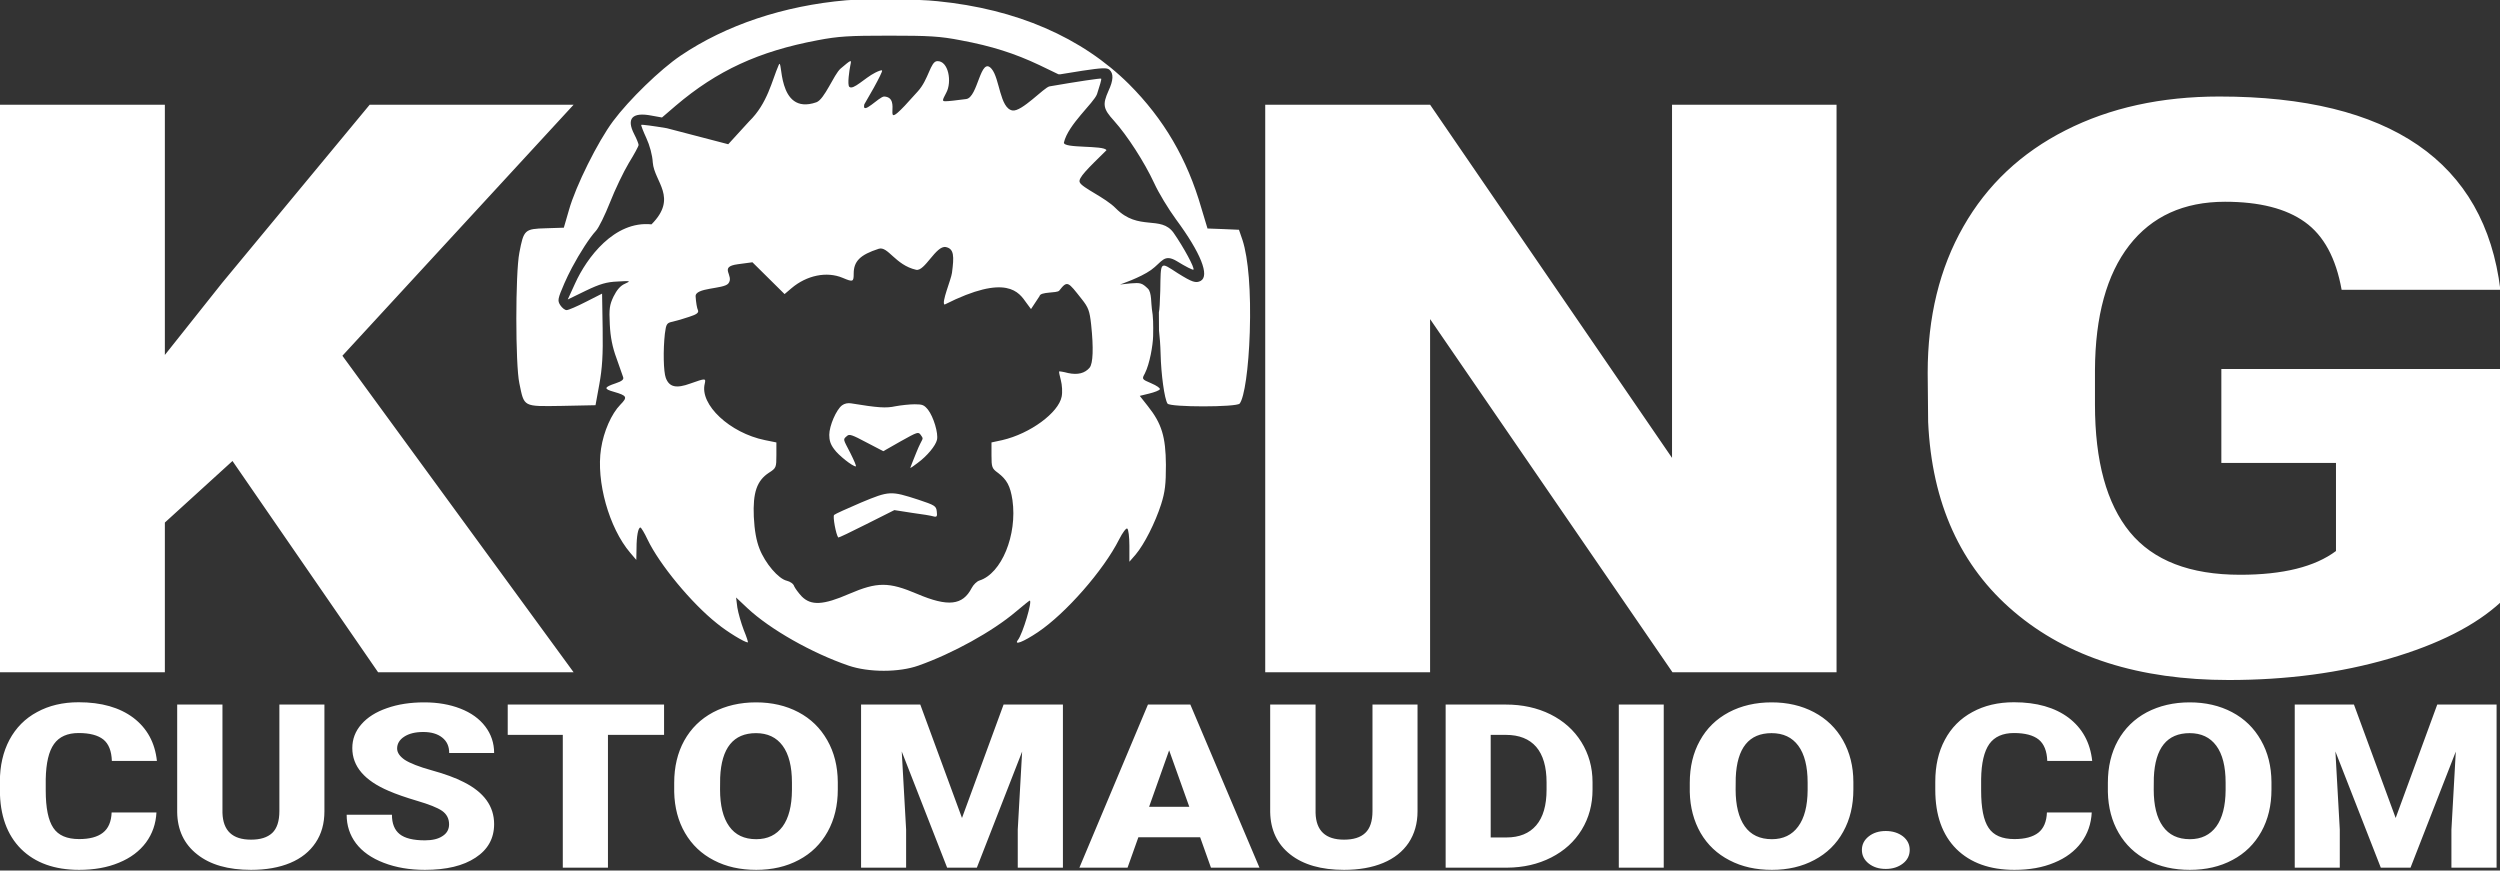 <?xml version="1.0" encoding="UTF-8" standalone="no"?>
<!DOCTYPE svg PUBLIC "-//W3C//DTD SVG 1.1//EN" "http://www.w3.org/Graphics/SVG/1.1/DTD/svg11.dtd">
<svg width="100%" height="100%" viewBox="0 0 2171 756" version="1.1" xmlns="http://www.w3.org/2000/svg" xmlns:xlink="http://www.w3.org/1999/xlink" xml:space="preserve" xmlns:serif="http://www.serif.com/" style="fill-rule:evenodd;clip-rule:evenodd;stroke-linejoin:round;stroke-miterlimit:2;">
    <rect x="0" y="0" width="2171" height="756" fill="#333333" stroke="none"/>
    <g transform="matrix(1,0,0,1,-20618.7,-14686.4)">
        <g transform="matrix(0.592,0,0,0.419,13269.8,14064.1)">
            <g transform="matrix(1.69,0,0,2.389,-22432.1,-33602.2)">
                <path d="M22227.5,15372C22227.5,15385.8 22224.6,15398 22218.7,15408.6C22212.9,15419.2 22204.5,15427.4 22193.7,15433.1C22182.9,15438.9 22170.6,15441.7 22156.8,15441.7C22142.9,15441.7 22130.7,15439 22120,15433.4C22109.3,15427.9 22100.9,15420 22094.9,15409.7C22089,15399.4 22085.8,15387.5 22085.5,15374.2L22085.5,15366.2C22085.5,15352.4 22088.4,15340.1 22094.3,15329.6C22100.1,15319 22108.5,15310.8 22119.4,15305C22130.2,15299.3 22142.6,15296.4 22156.5,15296.4C22170.3,15296.4 22182.5,15299.2 22193.3,15304.9C22204.1,15310.6 22212.5,15318.7 22218.5,15329.3C22224.4,15339.8 22227.5,15351.9 22227.5,15365.5L22227.5,15372ZM21346,15372C21346,15385.8 21343.1,15398 21337.2,15408.6C21331.3,15419.2 21323,15427.4 21312.2,15433.1C21301.4,15438.9 21289,15441.7 21275.2,15441.7C21261.4,15441.7 21249.1,15439 21238.4,15433.4C21227.7,15427.9 21219.4,15420 21213.4,15409.7C21207.4,15399.4 21204.3,15387.5 21204,15374.2L21204,15366.2C21204,15352.4 21206.9,15340.1 21212.7,15329.6C21218.6,15319 21226.9,15310.8 21237.8,15305C21248.7,15299.3 21261.1,15296.4 21275,15296.4C21288.7,15296.4 21301,15299.2 21311.8,15304.9C21322.6,15310.6 21330.9,15318.7 21336.9,15329.3C21342.9,15339.8 21345.9,15351.9 21346,15365.5L21346,15372ZM20754.6,15391.9C20754.1,15401.7 20751.1,15410.4 20745.5,15418C20739.9,15425.5 20732.1,15431.4 20722,15435.5C20712,15439.7 20700.4,15441.7 20687.5,15441.7C20666.2,15441.7 20649.4,15435.7 20637.1,15423.6C20624.9,15411.4 20618.7,15394.3 20618.7,15372.3L20618.7,15365.3C20618.7,15351.4 20621.5,15339.3 20627,15328.9C20632.6,15318.5 20640.5,15310.4 20651,15304.8C20661.4,15299.1 20673.4,15296.3 20687.1,15296.3C20706.8,15296.3 20722.6,15300.8 20734.6,15309.8C20746.5,15318.9 20753.3,15331.3 20755,15347.2L20715.9,15347.2C20715.6,15338.6 20713.2,15332.4 20708.5,15328.6C20703.8,15324.9 20696.7,15323 20687.1,15323C20677.3,15323 20670.2,15326.2 20665.7,15332.5C20661.1,15338.9 20658.8,15349 20658.5,15362.9L20658.5,15372.9C20658.5,15388 20660.7,15398.8 20665.1,15405.3C20669.4,15411.8 20676.9,15415 20687.5,15415C20696.5,15415 20703.4,15413.2 20708.1,15409.5C20712.9,15405.8 20715.4,15399.9 20715.7,15391.9L20754.6,15391.9ZM22590.4,15372C22590.4,15385.8 22587.5,15398 22581.6,15408.6C22575.7,15419.2 22567.4,15427.4 22556.6,15433.1C22545.8,15438.9 22533.4,15441.7 22519.6,15441.7C22505.8,15441.7 22493.5,15439 22482.8,15433.4C22472.1,15427.9 22463.8,15420 22457.8,15409.7C22451.8,15399.4 22448.7,15387.5 22448.4,15374.2L22448.4,15366.2C22448.4,15352.4 22451.3,15340.1 22457.1,15329.6C22463,15319 22471.3,15310.8 22482.2,15305C22493.1,15299.3 22505.5,15296.4 22519.4,15296.4C22533.1,15296.4 22545.4,15299.2 22556.2,15304.9C22567,15310.6 22575.3,15318.7 22581.3,15329.3C22587.3,15339.8 22590.3,15351.9 22590.4,15365.5L22590.4,15372ZM21849.2,15298.3L21849.2,15390.9C21849.2,15401.4 21846.6,15410.5 21841.5,15418.2C21836.4,15425.8 21829,15431.7 21819.4,15435.7C21809.8,15439.7 21798.5,15441.7 21785.4,15441.7C21765.7,15441.7 21750.1,15437.3 21738.7,15428.3C21727.4,15419.4 21721.6,15407.1 21721.3,15391.6L21721.3,15298.3L21760.7,15298.3L21760.7,15392.3C21761.1,15407.8 21769.4,15415.5 21785.4,15415.5C21793.5,15415.5 21799.7,15413.6 21803.8,15409.7C21808,15405.8 21810.1,15399.5 21810.1,15390.7L21810.1,15298.3L21849.2,15298.3ZM21008.6,15402.2C21008.6,15397.2 21006.5,15393.3 21002.5,15390.5C20998.4,15387.7 20991.3,15384.9 20981.1,15381.9C20971,15378.9 20962.6,15376 20956.2,15373.2C20935.1,15364.2 20924.6,15351.9 20924.6,15336.1C20924.6,15328.3 20927.2,15321.4 20932.5,15315.4C20937.7,15309.4 20945.1,15304.7 20954.7,15301.4C20964.3,15298 20975.1,15296.4 20987.1,15296.4C20998.7,15296.4 21009.2,15298.2 21018.4,15301.8C21027.7,15305.4 21034.9,15310.6 21040,15317.3C21045.1,15324 21047.7,15331.7 21047.7,15340.3L21008.7,15340.3C21008.7,15334.5 21006.7,15330.1 21002.6,15326.9C20998.6,15323.7 20993.1,15322.1 20986.2,15322.1C20979.2,15322.1 20973.7,15323.5 20969.6,15326.2C20965.6,15328.8 20963.5,15332.3 20963.5,15336.4C20963.5,15340 20965.8,15343.3 20970.2,15346.3C20974.7,15349.2 20982.5,15352.3 20993.7,15355.4C21005,15358.5 21014.2,15361.9 21021.4,15365.6C21038.9,15374.4 21047.7,15386.5 21047.7,15402C21047.7,15414.4 21042.3,15424.1 21031.6,15431.1C21020.9,15438.2 21006.3,15441.7 20987.6,15441.7C20974.5,15441.7 20962.5,15439.7 20951.9,15435.6C20941.2,15431.5 20933.2,15425.8 20927.8,15418.7C20922.4,15411.5 20919.7,15403.3 20919.7,15393.9L20959,15393.9C20959,15401.5 20961.2,15407.1 20965.7,15410.7C20970.2,15414.3 20977.5,15416.1 20987.6,15416.1C20994.1,15416.1 20999.2,15414.9 21002.9,15412.4C21006.7,15410 21008.6,15406.6 21008.6,15402.2ZM22434.4,15391.9C22433.9,15401.7 22430.9,15410.4 22425.3,15418C22419.7,15425.5 22411.9,15431.4 22401.8,15435.5C22391.8,15439.7 22380.3,15441.7 22367.3,15441.7C22346,15441.7 22329.2,15435.7 22316.9,15423.6C22304.7,15411.4 22298.6,15394.3 22298.6,15372.3L22298.6,15365.3C22298.6,15351.4 22301.3,15339.3 22306.9,15328.9C22312.4,15318.5 22320.4,15310.4 22330.8,15304.8C22341.2,15299.1 22353.2,15296.3 22366.9,15296.3C22386.6,15296.3 22402.4,15300.8 22414.4,15309.8C22426.3,15318.9 22433.1,15331.3 22434.8,15347.2L22395.8,15347.2C22395.5,15338.6 22393,15332.4 22388.3,15328.6C22383.6,15324.9 22376.5,15323 22366.9,15323C22357.2,15323 22350,15326.2 22345.5,15332.5C22341,15338.9 22338.6,15349 22338.4,15362.9L22338.4,15372.9C22338.4,15388 22340.5,15398.8 22344.9,15405.3C22349.2,15411.8 22356.7,15415 22367.3,15415C22376.3,15415 22383.2,15413.2 22388,15409.5C22392.7,15405.8 22395.2,15399.9 22395.5,15391.9L22434.4,15391.9ZM20900.4,15298.3L20900.4,15390.9C20900.4,15401.4 20897.9,15410.5 20892.7,15418.2C20887.6,15425.8 20880.3,15431.7 20870.7,15435.7C20861.1,15439.7 20849.8,15441.7 20836.7,15441.7C20816.9,15441.7 20801.3,15437.3 20790,15428.3C20778.6,15419.4 20772.8,15407.1 20772.6,15391.6L20772.6,15298.3L20811.9,15298.3L20811.9,15392.3C20812.4,15407.8 20820.6,15415.5 20836.7,15415.5C20844.8,15415.5 20850.9,15413.6 20855.1,15409.7C20859.2,15405.8 20861.3,15399.5 20861.3,15390.7L20861.3,15298.3L20900.4,15298.3ZM22255.6,15408C22261.6,15408 22266.5,15409.6 22270.5,15412.6C22274.4,15415.7 22276.4,15419.6 22276.4,15424.4C22276.4,15429.2 22274.4,15433.2 22270.5,15436.2C22266.5,15439.3 22261.6,15440.9 22255.6,15440.9C22249.6,15440.9 22244.7,15439.3 22240.8,15436.2C22236.9,15433.1 22234.9,15429.2 22234.9,15424.4C22234.9,15419.7 22236.9,15415.8 22240.8,15412.7C22244.7,15409.6 22249.6,15408 22255.6,15408ZM21195.2,15324.6L21146.5,15324.6L21146.5,15439.8L21107.3,15439.8L21107.3,15324.6L21059.5,15324.6L21059.5,15298.3L21195.2,15298.3L21195.2,15324.6ZM21873.6,15439.8L21873.6,15298.3L21925.9,15298.3C21940.2,15298.3 21953.1,15301.1 21964.6,15306.8C21976,15312.5 21985,15320.5 21991.4,15330.8C21997.8,15341.1 22001.1,15352.7 22001.1,15365.6L22001.1,15372.1C22001.1,15385 21998,15396.6 21991.7,15406.9C21985.4,15417.2 21976.6,15425.2 21965.2,15431C21953.8,15436.8 21941.1,15439.7 21927,15439.8L21873.6,15439.8ZM22662,15298.3L22698.2,15396.7L22734.3,15298.3L22785.8,15298.3L22785.8,15439.8L22746.6,15439.8L22746.6,15406.8L22750.4,15339.1L22711.1,15439.8L22685.3,15439.8L22645.9,15339L22649.7,15406.8L22649.7,15439.8L22610.6,15439.8L22610.6,15298.3L22662,15298.3ZM21417.6,15298.3L21453.8,15396.7L21489.9,15298.3L21541.4,15298.3L21541.4,15439.8L21502.2,15439.8L21502.2,15406.8L21506,15339.1L21466.7,15439.8L21440.9,15439.8L21401.5,15339L21405.3,15406.8L21405.3,15439.8L21366.2,15439.8L21366.2,15298.3L21417.6,15298.3ZM21660.5,15413.4L21606.9,15413.4L21597.5,15439.8L21555.7,15439.8L21615.2,15298.3L21652,15298.3L21712,15439.8L21669.9,15439.8L21660.5,15413.4ZM22062.9,15439.8L22023.9,15439.8L22023.9,15298.3L22062.9,15298.3L22062.9,15439.8ZM22550.6,15366C22550.6,15352 22547.9,15341.3 22542.5,15334C22537.1,15326.7 22529.4,15323.1 22519.4,15323.1C22499.8,15323.1 22489.4,15335.9 22488.3,15361.6L22488.2,15372C22488.2,15385.8 22490.8,15396.5 22496.1,15403.9C22501.4,15411.4 22509.2,15415.1 22519.6,15415.1C22529.5,15415.1 22537.1,15411.4 22542.5,15404.1C22547.8,15396.8 22550.5,15386.3 22550.6,15372.6L22550.6,15366ZM22187.8,15366C22187.8,15352 22185.1,15341.3 22179.7,15334C22174.3,15326.7 22166.6,15323.1 22156.5,15323.1C22136.9,15323.1 22126.5,15335.9 22125.4,15361.6L22125.3,15372C22125.3,15385.8 22128,15396.5 22133.2,15403.9C22138.5,15411.4 22146.4,15415.1 22156.8,15415.1C22166.6,15415.1 22174.3,15411.4 22179.6,15404.1C22185,15396.8 22187.7,15386.3 22187.8,15372.6L22187.8,15366ZM21306.2,15366C21306.2,15352 21303.5,15341.3 21298.1,15334C21292.7,15326.7 21285,15323.1 21275,15323.1C21255.4,15323.1 21245,15335.9 21243.9,15361.6L21243.8,15372C21243.8,15385.8 21246.4,15396.5 21251.7,15403.9C21257,15411.4 21264.8,15415.1 21275.2,15415.1C21285.1,15415.1 21292.7,15411.4 21298.1,15404.1C21303.4,15396.8 21306.1,15386.3 21306.2,15372.6L21306.2,15366ZM21912.7,15324.6L21912.7,15413.6L21926.3,15413.6C21937.6,15413.6 21946.2,15410.1 21952.2,15403.1C21958.2,15396.1 21961.2,15385.8 21961.2,15372.1L21961.2,15365.9C21961.2,15352.3 21958.2,15342 21952.2,15335C21946.2,15328.1 21937.4,15324.6 21925.9,15324.6L21912.7,15324.6ZM21616.2,15387L21651.1,15387L21633.6,15338L21616.2,15387ZM22789.5,15209.4C22767.5,15229.7 22735.3,15246 22692.9,15258.4C22650.4,15270.8 22603.9,15277 22553.4,15277C22475.6,15277 22413.5,15257.3 22367,15217.8C22320.5,15178.4 22295.6,15123.5 22292.4,15053.2L22292,15010.6C22292,14962.1 22302.3,14919.8 22323,14883.6C22343.6,14847.4 22373.2,14819.6 22411.7,14800.1C22450.1,14780.6 22494.7,14770.8 22545.2,14770.8C22619.2,14770.8 22676.6,14784.9 22717.5,14812.9C22758.4,14841 22782.3,14882.9 22789.1,14938.5L22651.3,14938.5C22646.4,14911 22635.8,14891.4 22619.4,14879.7C22603.1,14868 22580,14862.1 22550.1,14862.1C22514.2,14862.1 22486.5,14874.8 22466.9,14900C22447.4,14925.2 22437.4,14961.3 22437.2,15008.2L22437.2,15038C22437.2,15087.1 22447.3,15124 22467.5,15148.7C22487.8,15173.4 22519.7,15185.7 22563.2,15185.7C22600.4,15185.7 22628.1,15178.8 22646.4,15165.1L22646.4,15088.7L22546.9,15088.7L22546.9,15007.2L22789.5,15007.2L22789.5,15209.4ZM22212.9,15270.3L22070.5,15270.3L21860.1,14963.9L21860.1,15270.3L21717,15270.3L21717,14777.9L21860.1,14777.9L22070.1,15084.3L22070.1,14777.9L22212.9,14777.9L22212.9,15270.3ZM20820.6,15087L20761.9,15140.4L20761.9,15270.3L20618.7,15270.3L20618.7,14777.9L20761.9,14777.9L20761.9,14995L20811.6,14932.5L20939.7,14777.9L21116.7,14777.9L20916,14995.7L21116.7,15270.3L20947,15270.3L20820.6,15087ZM21619.7,14978.6C21619.9,14968.6 21619.8,14961.9 21618.6,14955C21617.9,14950.7 21618.5,14940.7 21615.2,14937.5C21610.1,14932.6 21608.8,14932.2 21600.3,14932.9L21590.9,14933.9C21590.9,14933.9 21608.5,14928 21617.9,14921.3C21627.5,14914.4 21629,14906.8 21640.4,14913.7C21647.8,14918.3 21654.2,14921.5 21654.7,14921C21656,14919.7 21646.2,14901.6 21637.5,14889.1C21626.4,14873.5 21607.1,14887.9 21587.3,14867.8C21578,14858.3 21557.9,14850 21556,14845.2C21554.3,14841.6 21563,14833.3 21579.2,14817.4C21577.3,14812.8 21541,14816.1 21542.3,14810.6C21546,14795 21568.2,14776.4 21571,14768.7C21573.3,14761.7 21575.1,14755.7 21574.6,14755.3C21574.2,14754.8 21554.1,14757.8 21529.8,14762C21525.1,14762.8 21505.6,14784.3 21497.6,14782.9C21486.6,14781 21486.6,14755.1 21479.5,14746.8C21469.7,14735.3 21467.8,14771.7 21457.4,14773C21448.4,14774.2 21441.9,14774.9 21439.4,14774.9C21436.5,14774.9 21436.6,14774.2 21440.1,14767.6C21445.3,14758.2 21442.1,14739.7 21432.3,14740.1C21426.3,14740.3 21425,14756 21415.3,14766.5L21404.2,14778.7C21383.2,14800.8 21402.4,14771.7 21386.3,14770.8C21382.1,14770.6 21366.7,14787.9 21369,14777.6L21377.2,14763.3C21381.5,14755.5 21385,14748.6 21384.4,14748.2C21384.1,14747.7 21381.4,14748.6 21378.5,14750.1C21369.3,14754.7 21359.4,14765.5 21356,14762.4C21354.1,14760.7 21356.1,14747.5 21356.9,14743.7C21358,14738.5 21358,14738.5 21348.4,14746.6C21342.5,14751.8 21334.5,14773.3 21327.4,14775.8C21292.3,14788 21298.6,14734.6 21294.7,14743.5C21288.8,14756.9 21285.1,14776.8 21269,14792.4L21250.9,14812.2L21197.6,14798.3C21185.8,14796.3 21175.8,14795 21175.4,14795.4C21175.1,14795.7 21177.1,14801 21179.8,14806.8C21182.7,14813 21185.1,14821.8 21185.4,14828C21186.7,14844.9 21207.5,14858.4 21184.3,14881.7C21152,14878.4 21128.1,14910.7 21118,14932.9L21111.6,14946.9L21127.2,14939.3C21139.7,14933.3 21145.4,14931.7 21154.8,14931.3C21166.4,14930.6 21166.6,14930.8 21161.1,14933.3C21157.3,14934.9 21154.1,14938.7 21151.3,14944.4C21147.9,14951.6 21147.4,14954.9 21148.1,14968.5C21148.6,14979.4 21150.4,14988.4 21153.9,14997.8C21156.6,15005.3 21159.1,15012.7 21159.7,15014.3C21160.4,15016.3 21158.6,15017.8 21153.2,15019.6C21143,15023 21142.6,15024.5 21151.7,15027C21163.1,15030.3 21163.7,15031.6 21157.3,15038.1C21149.5,15046.1 21142.8,15061.3 21140.5,15076.3C21136.1,15104.6 21147.4,15145 21165.8,15166.6L21171.1,15172.8L21171.3,15162.8C21171.3,15152.3 21172.7,15144.7 21174.7,15144.7C21175.3,15144.7 21178.2,15149.4 21180.9,15155.2C21191.2,15176.7 21218.9,15210.3 21241.1,15227.9C21250.1,15235.3 21265.2,15244.4 21267.9,15244.4C21268.4,15244.4 21266.8,15239.5 21264.4,15233.7C21262.1,15227.7 21259.6,15219 21258.8,15214.1L21257.7,15205.4L21267.7,15214.8C21287.3,15233.1 21323.5,15253.6 21355.3,15264.5C21372.8,15270.5 21399.1,15270.5 21416,15264.5C21445.7,15254 21480.3,15234.9 21500.6,15217.7C21506.8,15212.5 21512.2,15208.1 21512.6,15208.1C21515.1,15208.1 21506.6,15236.7 21502.4,15242.2C21498.5,15247.3 21507,15244 21519.7,15235.5C21543.8,15219.3 21576.6,15182 21590.2,15155C21593.1,15149.2 21596.3,15145 21597.2,15145.6C21598.3,15146.1 21599.1,15153 21599.1,15160.6L21599.1,15174.4L21604.5,15168.2C21612.1,15159.2 21621.5,15140.5 21626.6,15124.7C21630.1,15113.7 21630.8,15107.1 21630.8,15090.3C21630.6,15066 21627.2,15054.6 21615.2,15039.5L21608.1,15030.5L21616.3,15028.5C21620.8,15027.4 21625,15025.8 21625.5,15024.8C21626.1,15023.9 21622.8,15021.6 21618.1,15019.6C21609.9,15016.1 21609.8,15016 21612.5,15011.1C21616.8,15002.6 21619.5,14986.6 21619.7,14978.6ZM21413.9,14921.1C21421.4,14923 21431.2,14899.7 21439.8,14901.4C21447,14902.9 21447,14909.4 21445.1,14923.8C21444.4,14929.5 21435.6,14950 21438.7,14951.3C21493,14923.9 21503.3,14940.8 21509.7,14949.8L21513.7,14955.2L21521.1,14944C21521.8,14939.9 21536.2,14941.6 21538.2,14939.2C21545.4,14930 21545.8,14931.5 21557.7,14946.5C21563.5,14953.8 21564.6,14956.7 21565.9,14968.7C21568.1,14989.3 21567.5,15002.4 21564.6,15006C21560.5,15010.9 21554.3,15012.5 21545.9,15010.7C21541.8,15009.6 21538.3,15009.1 21538.2,15009.3C21537.8,15009.4 21538.5,15012.9 21539.6,15016.9C21540.7,15021 21541.1,15027.4 21540.3,15031.2C21537.6,15045.1 21513,15063.3 21488.7,15068.9L21479.4,15070.9L21479.4,15082.1C21479.4,15092.3 21479.8,15093.5 21484.9,15097.2C21492.8,15103.2 21495.7,15108.6 21497.6,15120.9C21501.9,15151.2 21488.1,15184.7 21468.9,15190.7C21466.7,15191.4 21463.7,15194.3 21462.2,15197.2C21454.4,15212.3 21441.7,15213.7 21414.9,15202.3C21390.2,15191.8 21380.3,15191.8 21355.8,15202.3C21333.3,15212.1 21322.8,15212.6 21314.7,15204.5C21311.8,15201.4 21308.9,15197.4 21308.1,15195.6C21307.6,15193.6 21304.7,15191.6 21301.8,15190.9C21294.5,15189.3 21282.9,15175.7 21278,15163C21275.3,15156.1 21273.7,15147.4 21273.1,15135.4C21272.2,15114.4 21275.7,15104.1 21286.2,15097.2C21292.5,15093.2 21292.7,15092.6 21292.7,15081.9L21292.7,15070.9L21282.8,15068.9C21252.3,15062.7 21226,15038.1 21230.5,15020C21231.6,15015.1 21231.3,15015.1 21218,15019.8C21205.7,15024.3 21199.7,15022.9 21196.7,15014.9C21194.7,15009.6 21194.3,14990.8 21195.9,14976.6C21197,14967.9 21197.6,14967.2 21202.8,14966.1C21205.9,14965.4 21212.2,14963.6 21217.1,14961.9C21223.7,14959.8 21225.5,14958.3 21224.6,14956.1C21223.8,14954.7 21222.9,14949.3 21222.6,14944.4C21221.7,14936.4 21246.7,14938 21250.9,14933.1C21256.7,14926.2 21242,14918.6 21259.2,14916.3L21271.9,14914.6L21299.8,14942.2L21305.8,14937.1C21319,14925.9 21336.4,14922.3 21350.2,14928.1C21359.2,14931.9 21359.8,14931.7 21359.8,14924.4C21359.8,14913.7 21365.4,14908.1 21381.5,14902.9C21389.5,14900.3 21395.9,14917 21413.9,14921.1ZM21366.1,15123.1C21354.2,15128.2 21343.7,15132.9 21342.8,15133.8C21341.5,15135.1 21344.4,15150.8 21346.4,15153.4C21346.6,15153.7 21357.6,15148.5 21370.8,15141.8L21395.1,15129.6L21410.5,15132C21419.1,15133.1 21427.4,15134.5 21429.2,15135.1C21431.9,15135.8 21432.5,15135.1 21431.9,15130.7C21431.4,15126 21430.1,15125.3 21416,15120.6C21391.9,15112.8 21390.8,15112.8 21366.1,15123.1ZM21349.7,15038.7C21344.7,15042.4 21338.6,15056.5 21338.6,15064.3C21338.6,15069 21339.6,15072.5 21342.8,15076.7C21346.5,15082 21358.8,15091.7 21361.6,15091.7C21362.4,15091.7 21360.1,15086.5 21356.9,15080.1C21350.5,15067.6 21350.2,15068.5 21354.1,15065.2C21356,15063.4 21358.7,15064.4 21370.9,15070.9L21385.5,15078.5L21400.6,15069.9C21415.3,15061.7 21415.9,15061.5 21418,15064.4C21421.1,15069 21419.7,15065.7 21414.1,15079.8C21411.3,15086.8 21408.9,15092.7 21408.9,15093C21408.9,15093.3 21411.9,15091.4 21415.3,15088.7C21423.5,15082.7 21430.9,15073.8 21432.1,15068.6C21433.4,15063 21429.1,15048.7 21424.3,15042.5C21420.9,15038.4 21419.6,15037.8 21412.8,15037.8C21408.4,15037.8 21401,15038.6 21396.1,15039.5C21387.8,15041.3 21380.9,15040.8 21357.6,15037C21354.9,15036.5 21351.8,15037.1 21349.7,15038.7ZM21537.5,14751.5L21538.9,14751.5L21538,14751.7L21558.5,14748.4C21575.3,14745.9 21579.5,14745.7 21581.7,14747.5C21585.5,14750.8 21585.3,14756.6 21580.9,14766C21575.7,14777.8 21576.2,14781.4 21585.8,14791.9C21597.2,14804.6 21612.1,14827.6 21620.6,14845.9C21624.4,14854.3 21633,14868.4 21639.5,14877.3C21661.1,14906.5 21669,14926.4 21660.9,14930.8C21656.7,14932.9 21653.6,14931.9 21641.1,14924.1C21625.3,14913.9 21626.4,14913 21625.9,14939.3C21625.6,14949.4 21625.3,14955.6 21624.7,14958L21624.8,14973.9C21625.4,14978.8 21626,14986.2 21626.2,14994.2C21626.6,15011.6 21629.5,15033.2 21632.2,15037.2C21634.4,15040.4 21692,15040.4 21694.8,15037.2C21698.9,15032.1 21702.6,15006.7 21703.6,14975.2C21704.7,14940 21702.4,14911.2 21697.3,14895.4L21694.2,14886.4L21680.4,14885.8L21666.9,14885.3L21661.6,14867.7C21649.3,14824.9 21629,14790.3 21598.7,14760C21557.7,14719.4 21501.2,14694.9 21432.5,14688.1C21415.3,14686.2 21370.5,14685.9 21353.4,14687.3C21299.2,14692 21249,14708.7 21209.5,14735.4C21191.9,14747.3 21164.8,14773.6 21151,14792.1C21137.7,14809.9 21118.5,14848.5 21112.7,14869.1L21108.2,14884.6L21092.6,14885.1C21074.1,14885.6 21073.4,14886.4 21069.6,14906.3C21066.1,14923.9 21066.1,15003.5 21069.6,15019.6C21073.9,15040.4 21072.5,15039.7 21106.4,15039.2L21135.7,15038.6L21139,15020.5C21141.5,15006.7 21142.3,14995.1 21141.9,14972.1L21141.4,14941.8L21127.4,14948.9C21119.6,14952.9 21112.2,14956.1 21110.6,14956.1C21109.1,14956.1 21106.7,14954.2 21105.1,14951.8C21102.6,14947.8 21102.8,14946.5 21108.7,14932.8C21110.5,14928.6 21112.8,14924 21115.3,14919.2L21115.3,14919.2C21122.1,14906.4 21130.7,14893.1 21136.1,14887.3C21138.5,14884.7 21143.9,14873.7 21148.3,14862.6C21152.6,14851.6 21160,14836.2 21164.6,14828.5C21169.3,14820.9 21173.1,14813.9 21173.1,14812.8C21173.1,14811.9 21171.5,14807.7 21169.3,14803.5C21162.2,14789.7 21167.7,14784.1 21184.5,14787.4L21193.4,14789L21205.4,14778.7C21241.1,14748.4 21277.3,14731.6 21328.4,14722C21346.6,14718.5 21356,14718 21390.6,14718C21425,14718 21434.7,14718.5 21452.6,14722C21479.6,14727 21499.5,14733.4 21520.9,14743.5L21537.5,14751.5ZM21537.5,14751.5L21538,14751.7L21537.5,14751.5Z" style="fill:white;fill-rule:nonzero;"/>
            </g>
        </g>
    </g>
</svg>
